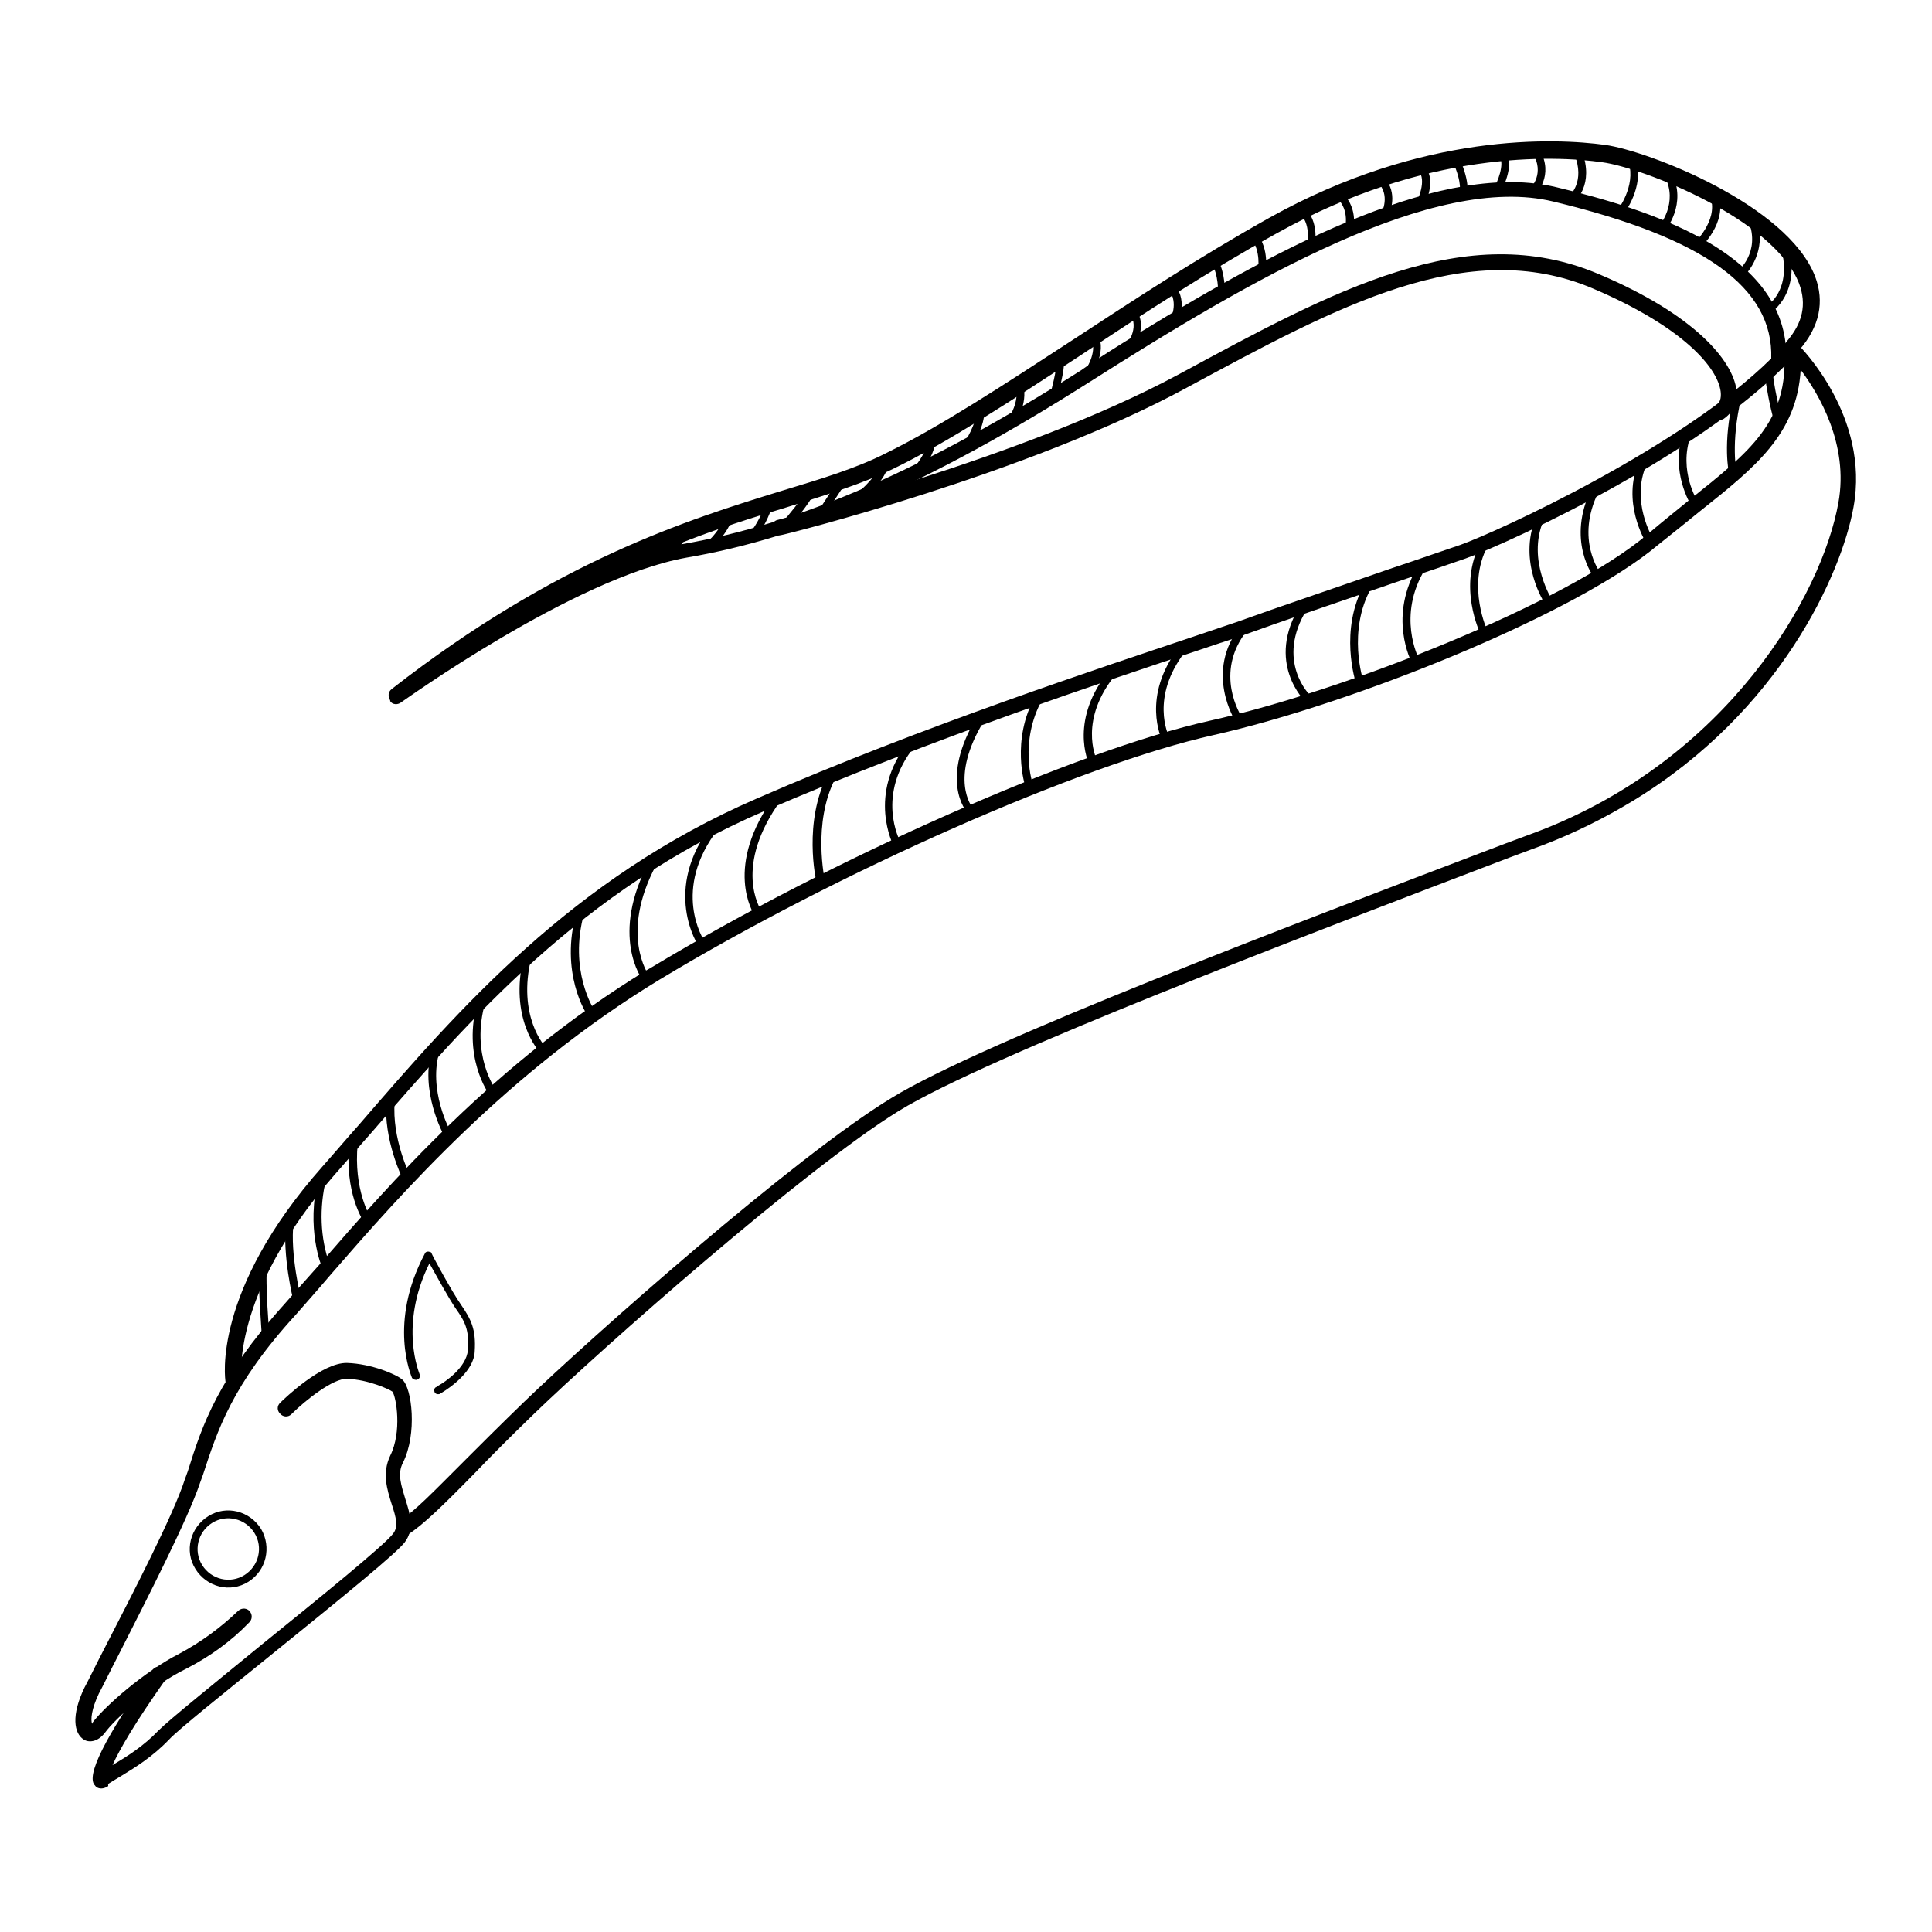 <?xml version="1.0" encoding="utf-8"?>
<!-- Svg Vector Icons : http://www.onlinewebfonts.com/icon -->
<!DOCTYPE svg PUBLIC "-//W3C//DTD SVG 1.1//EN" "http://www.w3.org/Graphics/SVG/1.1/DTD/svg11.dtd">
<svg version="1.1" xmlns="http://www.w3.org/2000/svg" xmlns:xlink="http://www.w3.org/1999/xlink" x="0px" y="0px" viewBox="0 0 256 256" enable-background="new 0 0 256 256" xml:space="preserve">
<g> <path fill="#000000" d="M14.3,236.7c-1,0.6-1.6,0.1-1.7-0.1c-1.3-1.2,1.3-6.4,7.6-15.3c0.3-0.5,1-0.6,1.5-0.2 c0.5,0.3,0.6,1,0.2,1.5c-4.1,5.8-6.1,9.3-7,11.3c0.1-0.1,0.2-0.1,0.3-0.2c1.7-1,3.9-2.4,5.8-4.4c1.4-1.4,7.1-6,13.7-11.4 C42,212,51,204.7,52.1,203.2c0.7-0.9,0.4-2.1-0.2-3.9c-0.6-1.9-1.3-4.1-0.2-6.4c1.6-3.2,0.8-7.8,0.3-8.5c-0.4-0.3-3.2-1.6-6-1.7 c-1.8-0.1-5.5,2.8-7.4,4.7c-0.4,0.4-1.1,0.4-1.5-0.1c-0.4-0.4-0.4-1,0-1.4c0.6-0.6,5.6-5.4,8.9-5.3c3.2,0.1,6.5,1.5,7.3,2.2 c1.3,1.1,2,7.2,0.1,11c-0.8,1.5-0.2,3.1,0.3,4.8c0.6,1.9,1.3,4-0.1,5.8c-1.2,1.5-7.8,6.9-17.7,14.9c-6.3,5.1-12.3,9.9-13.5,11.2 c-2.2,2.3-4.5,3.7-6.3,4.8c-0.7,0.4-1.3,0.8-1.8,1.1C14.4,236.6,14.3,236.7,14.3,236.7z"/> <path fill="#000000" d="M216.4,106.1c-3.8,2.3-7.8,4.3-12,5.9l-4.3,1.6c-27.5,10.5-69.1,26.3-81,33.6 c-12.5,7.7-39.5,31.6-48.3,40.1c-3.1,3-5.7,5.6-7.8,7.8c-4.3,4.4-7,7-8.9,8.2c-0.5,0.3-1.1,0.1-1.4-0.4c-0.3-0.5-0.1-1.1,0.3-1.4 c0,0,0.1,0,0.1-0.1c1.8-1.1,4.4-3.8,8.4-7.8c2.2-2.2,4.8-4.8,7.9-7.8c8.8-8.5,36-32.6,48.7-40.3c12-7.4,53.7-23.2,81.3-33.7 l4.3-1.6c25.2-9.6,37.7-31.3,39.9-43.6c1.4-7.7-2.6-14.4-5-17.6c-0.5,8.5-6,12.9-13.3,18.7c-1.7,1.4-3.6,2.9-5.6,4.5 c-10.9,9.2-40.6,21.1-58.9,25.2c-17.5,3.9-49.7,18.1-73.4,32.4c-20.1,12.2-34.2,28.3-43.5,39c-1.7,2-3.3,3.8-4.7,5.4 c-8.5,9.3-10.4,15.4-12.3,21.2l-0.4,1.1c-1.6,4.8-7.1,15.5-10.7,22.6c-1.2,2.3-2.1,4.2-2.7,5.3c-1,2.1-1.1,3.5-0.9,4 c0.1-0.1,0.1-0.1,0.1-0.2c1.7-2.2,6.8-6.7,11.5-9.1c2.8-1.5,5.4-3.4,7.7-5.6c0.4-0.4,1-0.5,1.5-0.1c0.4,0.4,0.5,1,0.1,1.5 c0,0,0,0-0.1,0.1c-2.4,2.5-5.2,4.5-8.3,6.1c-4.7,2.3-9.5,6.7-10.8,8.5c-1,1.3-2.2,1.3-2.8,0.9c-1.3-0.8-1.7-3.2,0.1-6.9 c0.6-1.1,1.5-3,2.7-5.3c3.6-7,9.1-17.6,10.6-22.3l0.4-1.1c1.9-6.1,4-12.3,12.7-22c1.4-1.6,3-3.4,4.7-5.3 c9.3-10.7,23.2-26.7,43.3-39l0.7-0.4c23.9-14.4,56.4-28.8,74-32.7c18.1-4,47.4-15.7,58-24.7c2-1.7,3.9-3.2,5.6-4.6 c7.9-6.3,13.2-10.4,12.5-19.8c0-0.4,0.2-0.8,0.6-1c0.4-0.2,0.9-0.1,1.2,0.2c0.4,0.4,9.6,9.6,7.4,21.6 C244,76.1,235.8,94.3,216.4,106.1L216.4,106.1z"/> <path fill="#000000" d="M58.6,184.5c-0.2,0.1-0.3,0.2-0.3,0.2c-0.3,0.1-0.6,0-0.7-0.2c-0.1-0.2-0.1-0.6,0.2-0.7l0.3-0.2 c0.9-0.5,3.7-2.4,3.9-4.7c0.2-2.7-0.4-3.8-1.6-5.5c-0.9-1.3-2.6-4.4-3.5-6c-4.1,8.3-1.3,14.6-1.3,14.7c0.1,0.3,0,0.6-0.3,0.7 c-0.2,0.1-0.5,0-0.7-0.2c-0.1-0.3-3.2-7.3,1.7-16.5c0.1-0.3,0.5-0.3,0.7-0.2c0.1,0,0.2,0.1,0.2,0.2c0,0.1,2.7,5.1,3.9,6.8 c1.3,1.9,2,3.2,1.8,6.2C62.8,181.7,59.6,183.9,58.6,184.5L58.6,184.5z"/> <path fill="#000000" d="M31.5,184c-0.1,0.1-0.2,0.1-0.4,0.1c-0.6,0.1-1.1-0.3-1.2-0.9c-0.1-0.5-1.8-12.1,12.8-28.6 c1.6-1.8,3.2-3.7,4.9-5.6c13.2-15.3,28.2-32.6,52.7-43.2c22-9.6,46.1-17.5,57.7-21.4c2.9-1,5.1-1.7,6.5-2.2 c4.4-1.6,12.7-4.4,19.6-6.8c3.9-1.3,7.3-2.5,9.4-3.2c4.8-1.7,29.3-12.9,41.2-24.7c0.3-9.4-8.9-16-28.9-20.8 c-15.8-3.8-40,10.3-61.4,23.9c-21.1,13.4-37.6,20.6-53.5,23.3C76,76.6,53.3,93,53.1,93.1c-0.4,0.3-1.1,0.3-1.4-0.2c0,0,0,0,0-0.1 c-0.3-0.5-0.3-1.1,0.2-1.5c21.8-17,39.1-22.4,51.8-26.3c5.3-1.6,9.9-3,13.8-5c7.1-3.5,15.5-9,24.4-14.8 c8.4-5.5,17.1-11.2,26.4-16.4c20.3-11.3,37.8-10.5,44.4-9.6c5.7,0.8,24.1,7.9,27.8,17.4c1.3,3.4,0.6,6.7-2.1,9.8 c-11,12.9-38.3,25.5-44.2,27.6c-2,0.7-5.5,1.9-9.4,3.2c-6.9,2.4-15.2,5.2-19.6,6.8c-1.3,0.5-3.6,1.2-6.5,2.2 c-11.5,3.8-35.5,11.8-57.5,21.3c-24.1,10.4-38.9,27.5-52,42.6c-1.7,1.9-3.3,3.8-4.9,5.6C30.4,171.7,32,182.8,32,182.9 C32,183.3,31.8,183.7,31.5,184z M150.8,44.2c19.7-12.1,40.7-22.9,55.4-19.4c12.6,3,29,8.4,30.4,20.7l0.1-0.2c2.2-2.5,2.7-5,1.7-7.7 c-3.3-8.6-20.8-15.4-26.1-16.1c-6.4-0.9-23.4-1.6-43.1,9.4c-9.2,5.1-17.9,10.8-26.2,16.3c-9,5.9-17.4,11.4-24.6,14.9 c-4.1,2-8.7,3.4-14.1,5.1c-4.3,1.3-9.2,2.8-14.7,5l0.8-0.1c15.6-2.7,31.9-9.8,52.8-23C145.6,47.4,148.2,45.8,150.8,44.2L150.8,44.2 z"/> <path fill="#000000" d="M228.4,55.5c-0.5,0.3-1.1,0.1-1.4-0.4c-0.2-0.4-0.1-1,0.3-1.3c0.6-0.4,0.8-1,0.7-1.9 c-0.4-3.2-5-8.6-17-13.7c-16.6-7-33.8,2.4-53.8,13.2c-21,11.4-53.4,19.5-53.7,19.5c-0.6,0.1-1.1-0.3-1.2-0.8 c-0.1-0.5,0.2-1.1,0.7-1.2c0.3-0.1,32.4-8.1,53.2-19.3c20.5-11.1,38.1-20.7,55.6-13.3c12.8,5.4,17.8,11.5,18.3,15.4 C230.2,53.3,229.7,54.6,228.4,55.5L228.4,55.5z M32.9,209.6c-2.4,1.5-5.5,0.7-7-1.7c-1.5-2.4-0.7-5.5,1.7-7s5.5-0.7,7,1.7 C36,205,35.3,208.1,32.9,209.6z M28.1,201.8c-1.9,1.2-2.5,3.7-1.3,5.6c1.2,1.9,3.7,2.5,5.6,1.3c1.9-1.2,2.5-3.7,1.3-5.6 c0,0,0,0,0,0C32.5,201.2,30,200.6,28.1,201.8z M35.5,177.5c-0.2,0.1-0.6,0.1-0.7-0.2c0-0.1-0.1-0.1-0.1-0.2c0-0.3-0.6-7.4-0.3-9.5 c0.1-0.3,0.3-0.5,0.6-0.4c0.3,0.1,0.4,0.3,0.4,0.6c-0.3,2,0.3,9.2,0.3,9.3C35.7,177.2,35.6,177.4,35.5,177.5z M39.6,172.7 c0,0-0.1,0-0.1,0.1c-0.3,0.1-0.6-0.1-0.6-0.4c-0.1-0.3-1.5-6.1-1-10.5c0.1-0.3,0.3-0.5,0.6-0.4c0.3,0,0.4,0.3,0.4,0.5 c-0.5,4.2,1,10.1,1,10.2C39.9,172.4,39.8,172.6,39.6,172.7L39.6,172.7z M43.5,168.2L43.5,168.2c-0.3,0.1-0.6,0-0.8-0.2 c-0.1-0.2-2.2-5.3-0.5-11.9c0.1-0.3,0.4-0.5,0.6-0.4c0.3,0.1,0.5,0.4,0.4,0.6l0,0c-0.9,3.7-0.8,7.7,0.5,11.3 C43.8,167.8,43.7,168.1,43.5,168.2z M48.9,162.1c-0.2,0.1-0.6,0.1-0.7-0.2c-0.1-0.2-2.6-3.9-1.9-10.5c0-0.3,0.3-0.5,0.6-0.5 c0.3,0,0.5,0.3,0.5,0.6c0,0,0,0,0,0c-0.6,6.2,1.7,9.8,1.7,9.8C49.3,161.6,49.2,161.9,48.9,162.1L48.9,162.1z M54.1,156.5 L54.1,156.5c-0.3,0.2-0.6,0-0.7-0.2l0,0c-0.1-0.2-2.6-5.3-2.2-10.4c0-0.3,0.3-0.5,0.6-0.5c0.3,0,0.5,0.3,0.5,0.6l0,0 c-0.4,4.8,2,9.8,2.1,9.8C54.4,156,54.3,156.3,54.1,156.5z M59.6,150.8L59.6,150.8c-0.3,0.1-0.6,0.1-0.7-0.2l0,0 c-0.1-0.2-3.4-6.1-1.6-11.8c0.1-0.3,0.4-0.4,0.7-0.3c0.3,0.1,0.4,0.4,0.3,0.6c-1.7,5.3,1.4,10.9,1.5,11 C59.9,150.4,59.9,150.7,59.6,150.8z M65.6,145.2c-0.2,0.1-0.5,0.1-0.7-0.1c-0.2-0.2-3.7-5.1-1.6-12.5c0.1-0.3,0.4-0.4,0.6-0.4 c0.3,0.1,0.4,0.4,0.4,0.6c-2,7,1.4,11.6,1.4,11.6C66,144.7,65.9,145,65.6,145.2L65.6,145.2z M72.2,139.6c-0.2,0.1-0.5,0.1-0.6-0.1 c-0.2-0.2-4.2-4.5-2.2-12.8c0.1-0.3,0.4-0.5,0.6-0.4c0.3,0.1,0.5,0.4,0.4,0.6c-1.9,7.7,1.8,11.8,1.9,11.8c0.2,0.2,0.2,0.5,0,0.7 C72.3,139.6,72.3,139.6,72.2,139.6z M78.6,134.8c-0.2,0.1-0.5,0.1-0.7-0.2c-0.2-0.2-3.8-5.7-1.5-13.8c0.1-0.3,0.4-0.4,0.6-0.4 c0.3,0.1,0.4,0.4,0.4,0.6c-2.1,7.6,1.3,12.8,1.4,12.9C78.9,134.3,78.8,134.7,78.6,134.8L78.6,134.8z M85.9,130 c-0.2,0.1-0.5,0.1-0.7-0.1c-0.2-0.2-4.4-6,0.8-15.7c0.1-0.3,0.5-0.4,0.7-0.2c0.3,0.1,0.4,0.5,0.2,0.7l0,0c-4.8,9.1-1,14.4-0.9,14.6 C86.2,129.4,86.1,129.8,85.9,130L85.9,130z M93.3,125.6c-0.2,0.1-0.5,0.1-0.7-0.2c-0.1-0.1-5-7.5,1.8-16.2c0.2-0.2,0.5-0.2,0.7-0.1 c0.2,0.2,0.2,0.5,0.1,0.7c-6.3,8.1-2,14.7-1.8,15C93.6,125.1,93.5,125.4,93.3,125.6L93.3,125.6z M100.7,121.5 c-0.2,0.1-0.6,0.1-0.7-0.2c-0.2-0.3-4.2-6.5,2.7-15.9c0.2-0.2,0.5-0.3,0.7-0.1c0.2,0.2,0.3,0.5,0.1,0.7l0,0 c-6.4,8.8-2.8,14.4-2.6,14.7C101,121,101,121.3,100.7,121.5L100.7,121.5z M109,117.2c0,0-0.1,0.1-0.2,0.1c-0.3,0.1-0.6-0.1-0.6-0.4 c-0.1-0.3-1.8-8,1.5-14.3c0.1-0.3,0.4-0.4,0.7-0.3c0.3,0.1,0.4,0.4,0.3,0.7c0,0,0,0,0,0.1c-3.1,6-1.4,13.5-1.4,13.6 C109.3,116.8,109.2,117.1,109,117.2z M119.1,112.3L119.1,112.3c-0.3,0.1-0.6,0-0.7-0.2c0-0.1-3.6-6.8,2-13.8 c0.2-0.2,0.5-0.3,0.7-0.1c0.2,0.2,0.3,0.5,0.1,0.7l0,0c-5.2,6.4-2,12.5-1.9,12.6C119.4,111.8,119.4,112.1,119.1,112.3z  M128.9,107.8c-0.2,0.1-0.5,0.1-0.7-0.1c-0.2-0.2-3.8-4.4,1.3-12.8c0.1-0.3,0.5-0.4,0.7-0.2c0.3,0.1,0.4,0.5,0.2,0.7c0,0,0,0,0,0.1 c-4.7,7.7-1.6,11.4-1.5,11.6C129.3,107.3,129.2,107.6,128.9,107.8C129,107.8,129,107.8,128.9,107.8L128.9,107.8z M136.7,104.6 c0,0-0.1,0-0.1,0c-0.3,0.1-0.6-0.1-0.7-0.3v0c-0.1-0.2-2-6.2,1.3-12.1c0.1-0.3,0.5-0.3,0.7-0.2c0.3,0.1,0.3,0.5,0.2,0.7l0,0 c-3.1,5.6-1.3,11.2-1.2,11.3C137,104.2,136.9,104.5,136.7,104.6L136.7,104.6z M145,101.4L145,101.4c-0.3,0.2-0.6,0-0.7-0.2 c-0.1-0.2-2.7-5.9,2.8-12.5c0.2-0.2,0.5-0.3,0.7-0.1c0.2,0.2,0.3,0.5,0.1,0.7c-5,6-2.7,11.1-2.6,11.3 C145.3,101,145.3,101.3,145,101.4z M154.7,98.3L154.7,98.3c-0.3,0.1-0.6,0-0.7-0.2c-0.1-0.2-2.8-5.8,2.2-12.3 c0.2-0.2,0.5-0.3,0.7-0.1c0.2,0.2,0.3,0.5,0.1,0.7c-4.6,6-2.2,11-2.1,11.2C155,97.8,154.9,98.1,154.7,98.3z M164.4,95.8 c-0.2,0.1-0.6,0.1-0.7-0.2c0-0.1-4.2-6.5,0.7-12.7c0.2-0.2,0.5-0.2,0.7,0c0.2,0.2,0.2,0.5,0.1,0.7c-4.4,5.6-0.8,11.2-0.6,11.5 C164.7,95.3,164.7,95.6,164.4,95.8L164.4,95.8L164.4,95.8z M173.6,93.1c-0.2,0.1-0.5,0.1-0.6-0.1c-0.1-0.1-5.4-5.2-0.7-12.8 c0.2-0.2,0.5-0.3,0.7-0.2c0.2,0.2,0.3,0.5,0.2,0.7c-4.3,6.9,0.4,11.5,0.5,11.5c0.2,0.2,0.2,0.5,0,0.7 C173.7,93.1,173.7,93.1,173.6,93.1z M180.5,90.8c0,0-0.1,0-0.1,0.1c-0.3,0.1-0.6-0.1-0.7-0.3c0,0,0,0,0,0 c-0.1-0.3-2.3-7.1,1.1-13.2c0.2-0.2,0.5-0.3,0.7-0.2c0.2,0.1,0.3,0.4,0.2,0.7c-3.2,5.7-1.1,12.3-1,12.4 C180.8,90.4,180.7,90.7,180.5,90.8z M187.8,88.1L187.8,88.1c-0.3,0.2-0.6,0.1-0.7-0.2c-0.1-0.3-3.3-6.2,0.9-13.1 c0.2-0.2,0.5-0.3,0.7-0.2c0.2,0.2,0.3,0.5,0.2,0.7c-3.9,6.3-0.9,11.9-0.9,12C188.1,87.7,188,88,187.8,88.1L187.8,88.1z M196.9,84.3 L196.9,84.3c-0.3,0.2-0.6,0-0.7-0.2l0,0c-0.1-0.3-3.1-6.4,0-12.2c0.1-0.3,0.4-0.4,0.7-0.2c0,0,0,0,0,0c0.3,0.1,0.4,0.5,0.2,0.7 c-2.8,5.3,0,11.2,0,11.2C197.3,83.9,197.2,84.2,196.9,84.3L196.9,84.3z M205.5,80.3c-0.2,0.1-0.6,0.1-0.7-0.2 c-0.2-0.2-3.7-5.7-1.3-11.5c0.1-0.3,0.4-0.4,0.7-0.3c0.3,0.1,0.4,0.4,0.3,0.7c-2.2,5.3,1.2,10.5,1.2,10.6 C205.8,79.8,205.8,80.1,205.5,80.3L205.5,80.3L205.5,80.3z M212,76.7c-0.2,0.1-0.5,0.1-0.7-0.1c-0.2-0.2-3.8-5-0.4-11.9 c0.1-0.3,0.4-0.4,0.7-0.2c0.3,0.1,0.4,0.4,0.2,0.7c0,0,0,0,0,0c-3.1,6.3,0.2,10.6,0.3,10.8C212.3,76.2,212.3,76.5,212,76.7 L212,76.7z M218.8,72.1c-0.2,0.1-0.6,0.1-0.7-0.2c-0.1-0.2-3.3-5.4-0.9-10.8c0.1-0.3,0.4-0.4,0.7-0.3c0.3,0.1,0.4,0.4,0.3,0.7 c-2.2,4.9,0.8,9.8,0.8,9.8C219.1,71.7,219,72,218.8,72.1L218.8,72.1z M224.8,67.2c-0.2,0.1-0.6,0.1-0.7-0.2 c-0.1-0.2-2.8-4.5-1.1-9.6c0.1-0.3,0.4-0.4,0.7-0.3c0,0,0,0,0,0c0.3,0.1,0.4,0.4,0.3,0.7c-1.6,4.6,0.9,8.6,1,8.7 C225.2,66.7,225.1,67,224.8,67.2C224.8,67.2,224.8,67.2,224.8,67.2L224.8,67.2z"/> <path fill="#000000" d="M229.9,63.1c0,0-0.1,0.1-0.2,0.1c-0.3,0.1-0.6-0.1-0.6-0.4c0,0,0,0,0,0c0-0.2-0.9-3.9,0.6-10.2 c0.1-0.3,0.4-0.4,0.6-0.4c0.3,0.1,0.4,0.3,0.4,0.6c-1.4,6-0.6,9.7-0.6,9.7C230.2,62.7,230.1,62.9,229.9,63.1z M235.8,56.2 c0,0-0.1,0-0.1,0.1c-0.3,0.1-0.6-0.1-0.6-0.4c-0.6-2.1-1-4.3-1.3-6.5c0-0.3,0.2-0.5,0.5-0.6c0.3,0,0.5,0.2,0.6,0.5c0,0,0,0,0,0 c0.2,2.1,0.7,4.3,1.3,6.3C236.1,55.9,236,56.1,235.8,56.2L235.8,56.2z M234.5,41.5L234.5,41.5c-0.3,0.2-0.6,0.1-0.7-0.2l0,0 c-0.2-0.2-0.1-0.5,0.1-0.7c0,0,0,0,0.1,0c0.2-0.1,3.5-2.1,2-7.8c-0.1-0.3,0.1-0.6,0.4-0.6c0.3-0.1,0.6,0.1,0.6,0.4c0,0,0,0,0,0 C238.6,38.8,234.9,41.3,234.5,41.5L234.5,41.5z M230.8,36.9c-0.3,0.1-0.6,0.1-0.7-0.2c-0.1-0.2-0.1-0.5,0.1-0.7 c0.1-0.1,3.1-2.5,1.5-6.7c-0.1-0.3,0-0.6,0.3-0.7c0.3-0.1,0.6,0,0.7,0.3c0,0,0,0,0,0C233.8,31.7,233,34.8,230.8,36.9L230.8,36.9z  M225.1,33c-0.3,0.1-0.6,0.1-0.7-0.2c-0.1-0.2-0.1-0.5,0.1-0.6c0,0,3.1-2.9,2.2-5.9c-0.1-0.3,0.1-0.6,0.3-0.7 c0.3-0.1,0.6,0.1,0.7,0.3C228.9,29.5,225.4,32.8,225.1,33C225.2,32.9,225.2,32.9,225.1,33L225.1,33z M220.5,30.8 c-0.2,0.1-0.6,0.1-0.7-0.2c-0.1-0.2-0.1-0.4,0-0.6c0.1-0.1,2.6-3.1,0.8-6.6c-0.1-0.2-0.1-0.5,0.1-0.7c0,0,0.1,0,0.1,0 c0.3-0.1,0.6,0,0.7,0.2c2.1,4.1-0.8,7.6-0.9,7.7C220.6,30.7,220.6,30.7,220.5,30.8z M215,28.7c-0.2,0.2-0.6,0.1-0.7-0.2 c-0.1-0.2-0.1-0.4,0-0.6c0,0,2.5-3.2,1.5-6.4c-0.1-0.3,0.1-0.6,0.3-0.7c0.3-0.1,0.6,0.1,0.7,0.3l0,0c1.1,3.7-1.6,7.2-1.7,7.3 C215.1,28.6,215,28.7,215,28.7z M208.5,26.8c-0.2,0.2-0.6,0.1-0.7-0.1c-0.2-0.2-0.1-0.5,0.1-0.7c0.1-0.1,2.2-1.9,0.7-5.6 c-0.1-0.3,0-0.6,0.3-0.7c0,0,0,0,0,0c0.3-0.1,0.6,0,0.7,0.3C211.3,24.5,208.7,26.7,208.5,26.8L208.5,26.8z M203.4,25.8 c-0.2,0.1-0.6,0.1-0.7-0.2c-0.1-0.2-0.1-0.5,0.1-0.7c0.1-0.1,1.9-1.9,0.3-4.6c-0.1-0.2-0.1-0.6,0.2-0.7c0,0,0,0,0,0 c0.3-0.1,0.6-0.1,0.7,0.2c0,0,0,0,0,0C206,23.3,203.5,25.7,203.4,25.8C203.5,25.8,203.5,25.8,203.4,25.8L203.4,25.8z M198.6,25.7 c-0.2,0.2-0.6,0.1-0.7-0.2c-0.1-0.2-0.1-0.4,0-0.5c0.5-0.8,1.5-3.2,0.8-4.3c-0.2-0.2-0.1-0.6,0.2-0.7l0,0c0.2-0.2,0.6-0.1,0.7,0.2 l0,0c1.1,1.8-0.6,5-0.8,5.4C198.7,25.5,198.6,25.6,198.6,25.7L198.6,25.7z M194.2,26.2c-0.1,0.1-0.3,0.1-0.5,0 c-0.3-0.1-0.4-0.4-0.3-0.7c0,0,0.4-1.2-0.9-4.1c-0.1-0.3,0-0.6,0.2-0.7c0.3-0.1,0.6,0,0.7,0.2c0,0,0,0,0,0.1c1.5,3.4,1,4.8,0.9,5 C194.3,26,194.3,26.1,194.2,26.2L194.2,26.2z M188.4,27.5c-0.2,0.1-0.6,0.1-0.7-0.2c-0.1-0.2-0.1-0.4,0-0.5c0,0,1.5-3,0.2-4.2 c-0.2-0.2-0.2-0.5,0-0.7c0.2-0.2,0.5-0.2,0.7,0c2,1.8,0.1,5.3,0.1,5.5C188.5,27.4,188.5,27.5,188.4,27.5L188.4,27.5z M183.7,29 c-0.2,0.2-0.6,0.1-0.7-0.2c-0.1-0.2-0.1-0.4,0-0.5c0.1-0.1,1.3-2.5-0.5-4.2c-0.2-0.2-0.3-0.5-0.1-0.7s0.5-0.3,0.7-0.1 c0,0,0,0,0.1,0c1.9,1.8,1.3,4.3,0.7,5.4C183.8,28.9,183.8,29,183.7,29L183.7,29z M179,30.9c-0.1,0.1-0.3,0.1-0.4,0.1 c-0.3-0.1-0.4-0.4-0.4-0.6c0-0.1,0.7-2.5-1-4.1c-0.2-0.2-0.2-0.5,0-0.7c0.2-0.2,0.5-0.2,0.7,0c2.2,2.1,1.4,5.1,1.3,5.2 C179.2,30.7,179.1,30.8,179,30.9L179,30.9z M173.9,33.2c-0.2,0.2-0.6,0.1-0.7-0.2c-0.1-0.1-0.1-0.3-0.1-0.4c0,0,0.8-2.5-0.8-4.3 c-0.2-0.2-0.1-0.6,0.1-0.7c0.2-0.2,0.5-0.1,0.7,0.1c1.9,2.3,1,5.2,1,5.3C174.1,33,174,33.1,173.9,33.2z M167.5,36.3 c-0.2,0.1-0.6,0.1-0.7-0.2c-0.1-0.1-0.1-0.2-0.1-0.4c0,0,0.4-2.4-0.9-4.1c-0.2-0.2-0.1-0.6,0.1-0.7c0.2-0.2,0.5-0.1,0.7,0.1 c1.6,2.1,1.1,4.8,1.1,4.9C167.8,36.1,167.7,36.3,167.5,36.3L167.5,36.3z M162.2,39.3c-0.2,0.2-0.6,0.1-0.7-0.2 c-0.1-0.1-0.1-0.2-0.1-0.3c0,0,0.1-2.4-0.9-4c-0.2-0.2-0.1-0.6,0.1-0.7c0.2-0.2,0.6-0.1,0.7,0.1c0,0,0,0,0,0.1c1.1,1.8,1,4.5,1,4.6 C162.4,39.1,162.3,39.2,162.2,39.3L162.2,39.3z M155.7,43.1c-0.2,0.1-0.6,0.1-0.7-0.2c-0.1-0.2-0.1-0.4,0-0.5 c0.1-0.1,1.2-2.2-0.1-4c-0.2-0.2-0.1-0.6,0.1-0.7c0.2-0.2,0.6-0.1,0.7,0.1c1.8,2.3,0.3,5,0.2,5.1C155.8,42.9,155.8,43,155.7,43.1 L155.7,43.1z M149.9,46.6c-0.2,0.1-0.6,0.1-0.7-0.2c-0.1-0.2-0.1-0.4,0-0.6c0,0,1.9-2.4,0.5-4.2c-0.2-0.2-0.1-0.6,0.1-0.7 c0.2-0.2,0.5-0.1,0.7,0.1c0,0,0,0,0,0c1.8,2.5-0.5,5.4-0.6,5.5C150,46.5,150,46.6,149.9,46.6L149.9,46.6z M144.4,50 c-0.2,0.1-0.6,0.1-0.7-0.2c-0.1-0.2-0.1-0.4,0-0.6c0,0,1.8-2.4,0.9-4.4c-0.1-0.2,0-0.5,0.2-0.7c0,0,0,0,0,0c0.3-0.1,0.6,0,0.7,0.2 c0,0,0,0,0,0c1.2,2.5-0.9,5.3-1,5.4C144.5,49.9,144.4,49.9,144.4,50z M140,52.7c-0.2,0.1-0.6,0.1-0.7-0.2c-0.1-0.1-0.1-0.3-0.1-0.4 c0,0,0.9-3.2,0.8-4.5c0-0.3,0.2-0.5,0.5-0.5c0.3,0,0.5,0.2,0.5,0.5l0,0c0.1,1.5-0.8,4.7-0.9,4.8C140.2,52.5,140.1,52.6,140,52.7z  M134.4,56.1c-0.2,0.1-0.6,0.1-0.7-0.2c-0.1-0.2-0.1-0.4,0-0.6c0,0,1.4-2,0.9-4.1c-0.1-0.3,0.1-0.6,0.4-0.6c0,0,0,0,0,0 c0.3-0.1,0.5,0.1,0.6,0.4c0.6,2.6-1,4.9-1.1,5C134.5,56,134.4,56.1,134.4,56.1L134.4,56.1z M128.5,59.4c-0.2,0.1-0.6,0.1-0.7-0.2 c-0.1-0.2-0.1-0.4,0-0.6c0,0,1.7-2.5,1.5-4.2c0-0.3,0.2-0.5,0.5-0.6c0.3,0,0.5,0.2,0.6,0.5c0.2,2.1-1.6,4.8-1.7,4.9 C128.6,59.3,128.5,59.4,128.5,59.4L128.5,59.4z M121.5,63c-0.2,0.1-0.6,0.1-0.7-0.2c-0.1-0.2-0.1-0.5,0.1-0.6c0,0,1.8-1.8,2.1-4.1 c0-0.3,0.3-0.5,0.6-0.4c0.3,0,0.5,0.3,0.4,0.6l0,0C123.7,60.9,121.7,62.9,121.5,63C121.6,63,121.5,63,121.5,63z M113.9,66.5 c-0.2,0.1-0.6,0.1-0.7-0.2c-0.1-0.2-0.1-0.5,0.1-0.7c0.9-0.7,3.2-2.9,3.4-4.2c0-0.3,0.2-0.5,0.5-0.5c0.3,0,0.5,0.2,0.5,0.5 c0,0,0,0.1,0,0.1C117.5,63.6,114.3,66.2,113.9,66.5L113.9,66.5z M109.2,68.4c-0.2,0.2-0.6,0.1-0.7-0.2c-0.1-0.2-0.1-0.4,0-0.6 c0,0,1.9-2.9,2.7-4.2c0.1-0.2,0.5-0.3,0.7-0.2c0,0,0,0,0,0c0.2,0.1,0.3,0.5,0.2,0.7c-0.8,1.3-2.7,4.1-2.7,4.2 C109.3,68.3,109.2,68.3,109.2,68.4z M104.1,70.2c-0.2,0.2-0.6,0.1-0.7-0.2c-0.1-0.2-0.1-0.5,0.1-0.6c0.8-0.9,2.9-3.4,3.3-4.4 c0.1-0.3,0.4-0.4,0.7-0.3c0.3,0.1,0.4,0.4,0.3,0.7c-0.5,1.4-3.2,4.4-3.5,4.7C104.1,70.1,104.1,70.2,104.1,70.2z M100.1,71.4 c-0.2,0.1-0.6,0.1-0.7-0.2c-0.1-0.2-0.1-0.4,0-0.6c0.9-1.2,1.6-2.5,2-3.9c0.1-0.3,0.4-0.4,0.6-0.4c0.3,0.1,0.5,0.4,0.4,0.6 c0,0,0,0,0,0c-0.5,1.5-1.2,3-2.2,4.3C100.2,71.3,100.2,71.3,100.1,71.4z M94,72.9c-0.3,0.1-0.6,0-0.7-0.2c-0.1-0.2-0.1-0.5,0.1-0.6 c0,0,1.9-1.5,2.6-3.6c0.1-0.3,0.4-0.4,0.7-0.3c0.2,0.1,0.4,0.3,0.3,0.6C96.2,71.1,94.1,72.8,94,72.9C94,72.9,94,72.9,94,72.9z  M89,73.9c-0.2,0.1-0.6,0.1-0.7-0.2c-0.1-0.2-0.1-0.4,0-0.6c0,0,1.3-1.7,1.7-2.6c0.1-0.3,0.4-0.4,0.7-0.3s0.4,0.4,0.3,0.7 c0,0,0,0,0,0c-0.5,1.1-1.8,2.8-1.9,2.8C89,73.8,89,73.8,89,73.9z"/></g>
</svg>